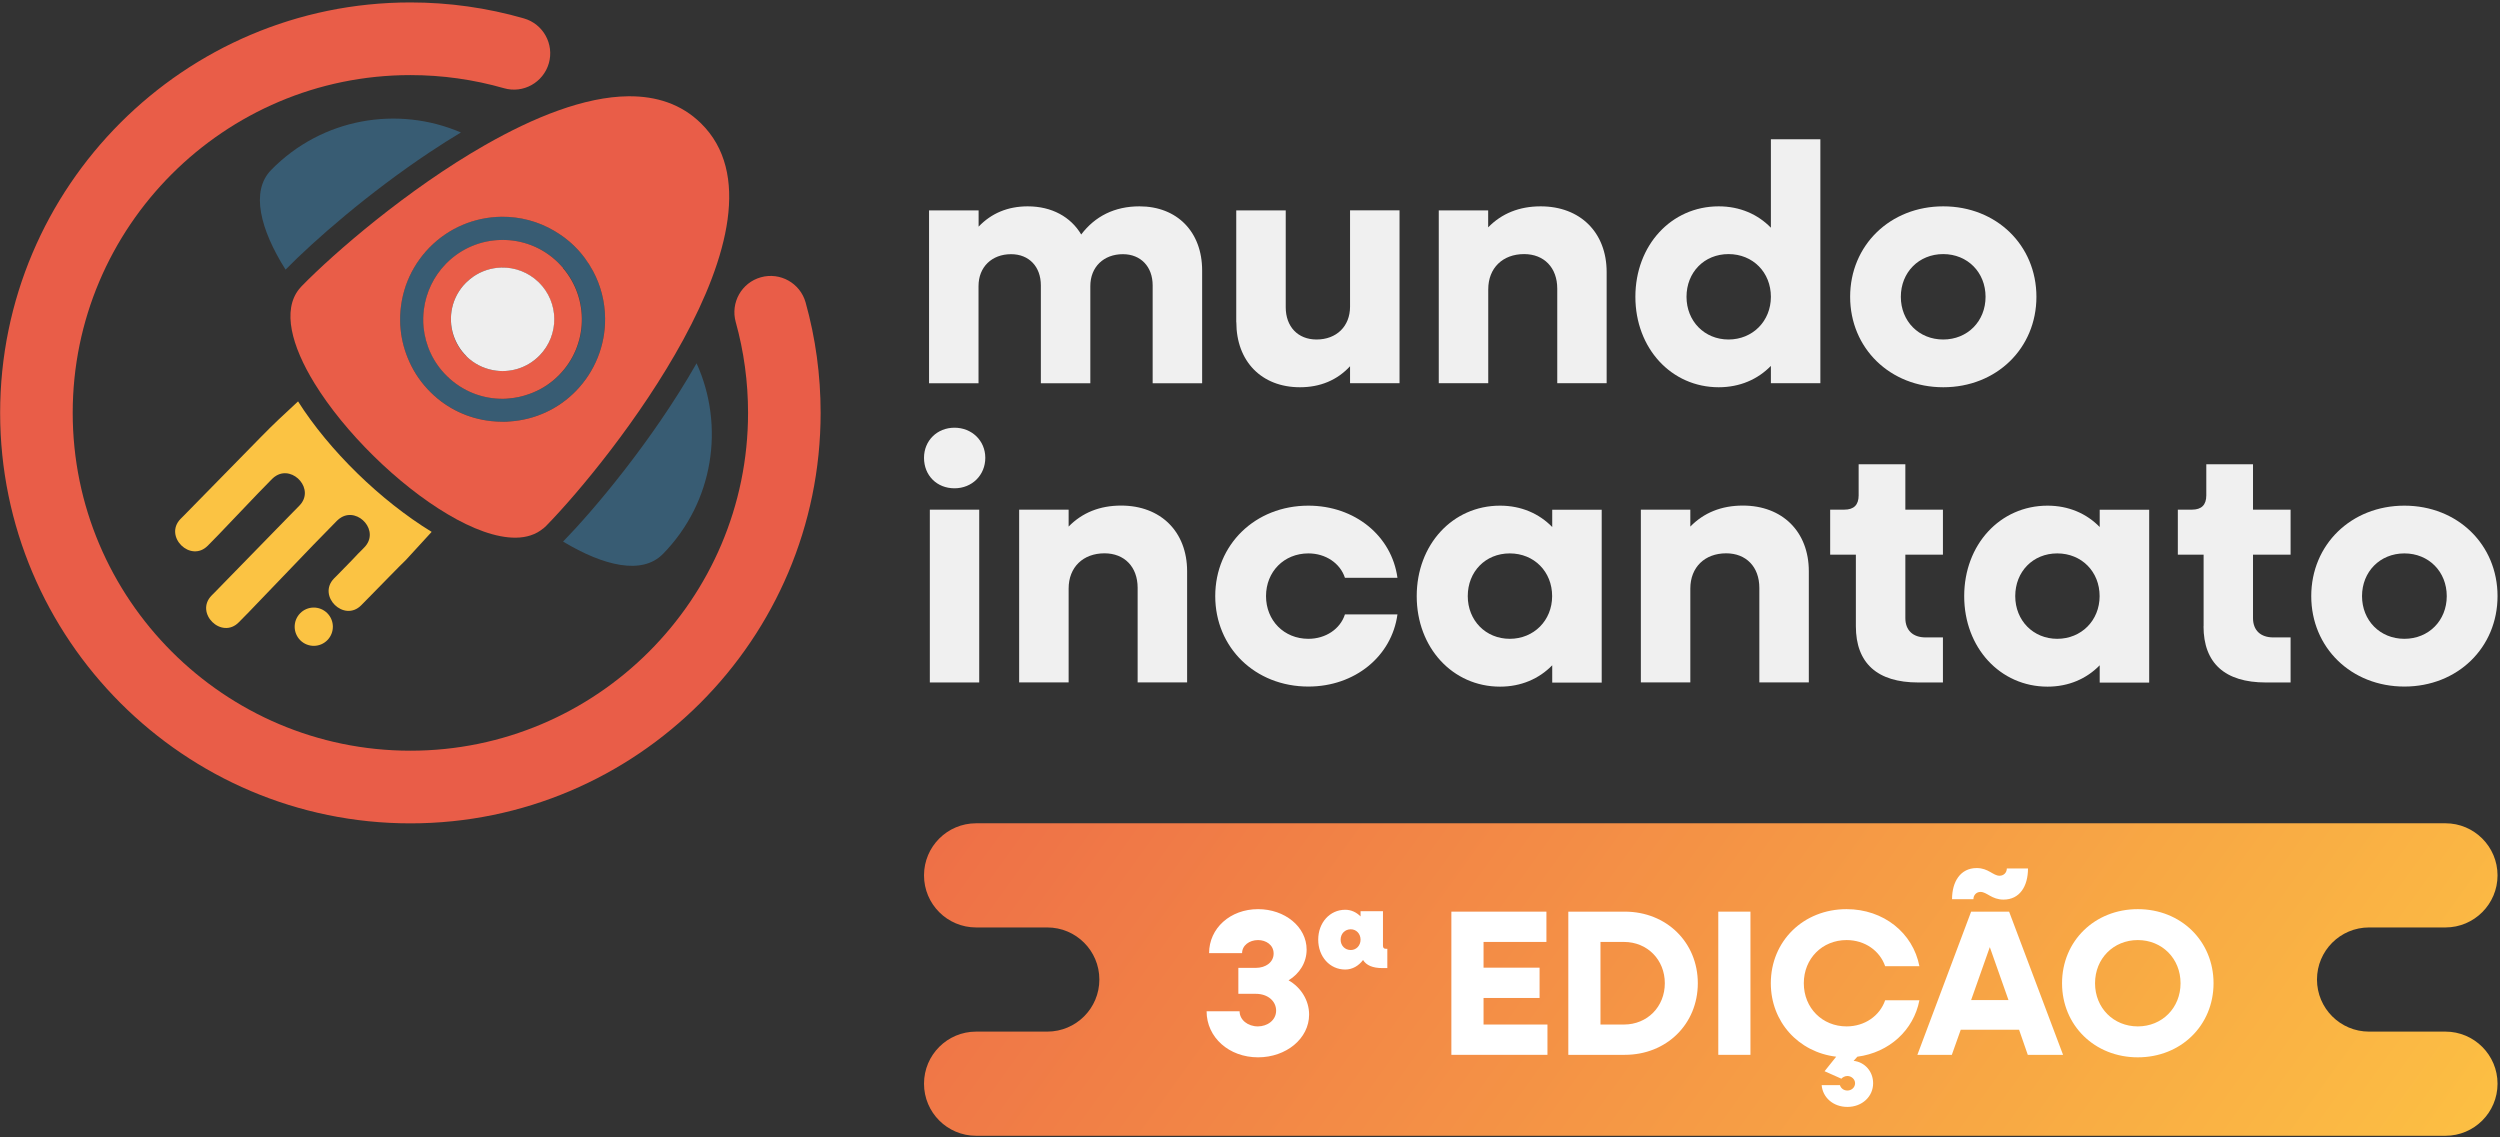 <svg xmlns="http://www.w3.org/2000/svg" width="288" height="131" viewBox="0 0 288 131" fill="none"><rect x="0" y="0" width="288" height="131" fill="#333333" stroke="none"/><path d="M107.036 24.241H112.736V26.111C114.216 24.552 116.126 23.771 118.396 23.771C121.166 23.771 123.346 24.982 124.556 27.012C126.156 24.901 128.416 23.771 131.266 23.771C135.596 23.771 138.486 26.701 138.486 31.151V44.151H132.786V32.871C132.786 30.721 131.416 29.282 129.356 29.282C127.136 29.282 125.606 30.762 125.606 32.952V44.151H119.906V32.871C119.906 30.721 118.546 29.282 116.476 29.282C114.256 29.282 112.726 30.762 112.726 32.952V44.151H107.026V24.241H107.036Z" fill="#F0F0F0"></path><path d="M142.416 37.121V24.241H148.116V35.401C148.116 37.631 149.516 39.111 151.666 39.111C153.966 39.111 155.526 37.591 155.526 35.321V24.231H161.226V44.141H155.526V42.191C154.046 43.791 152.096 44.611 149.756 44.611C145.346 44.611 142.426 41.641 142.426 37.121H142.416Z" fill="#F0F0F0"></path><path d="M165.736 24.241H171.436V26.192C172.996 24.591 175.026 23.771 177.486 23.771C182.046 23.771 185.086 26.782 185.086 31.341V44.142H179.396V33.252C179.396 30.831 177.876 29.271 175.576 29.271C173.116 29.271 171.446 30.872 171.446 33.331V44.142H165.746V24.232L165.736 24.241Z" fill="#F0F0F0"></path><path d="M188.396 34.191C188.396 28.262 192.526 23.771 197.996 23.771C200.416 23.771 202.486 24.672 204.006 26.232V16.041H209.706V44.142H204.006V42.151C202.486 43.712 200.416 44.611 197.996 44.611C192.536 44.611 188.396 40.121 188.396 34.191ZM204.006 34.191C204.006 31.381 201.936 29.271 199.126 29.271C196.316 29.271 194.286 31.381 194.286 34.191C194.286 37.002 196.356 39.111 199.126 39.111C201.896 39.111 204.006 37.002 204.006 34.191Z" fill="#F0F0F0"></path><path d="M213.136 34.191C213.136 28.262 217.736 23.771 223.866 23.771C229.996 23.771 234.596 28.262 234.596 34.191C234.596 40.121 229.996 44.611 223.866 44.611C217.736 44.611 213.136 40.121 213.136 34.191ZM228.736 34.191C228.736 31.381 226.666 29.271 223.856 29.271C221.046 29.271 218.976 31.381 218.976 34.191C218.976 37.002 221.046 39.111 223.856 39.111C226.666 39.111 228.736 37.002 228.736 34.191Z" fill="#F0F0F0"></path><path d="M106.446 52.742C106.446 50.752 107.966 49.272 109.956 49.272C111.946 49.272 113.506 50.752 113.506 52.742C113.506 54.731 111.986 56.252 109.956 56.252C107.926 56.252 106.446 54.772 106.446 52.742ZM107.116 58.712H112.806V78.621H107.116V58.712Z" fill="#F0F0F0"></path><path d="M117.406 58.712H123.106V60.661C124.666 59.062 126.696 58.242 129.156 58.242C133.716 58.242 136.756 61.252 136.756 65.811V78.612H131.056V67.722C131.056 65.302 129.536 63.742 127.236 63.742C124.776 63.742 123.106 65.341 123.106 67.802V78.612H117.406V58.702V58.712Z" fill="#F0F0F0"></path><path d="M139.996 68.671C139.996 62.742 144.596 58.252 150.726 58.252C156.066 58.252 160.326 61.721 160.986 66.561H154.936C154.386 64.882 152.716 63.752 150.726 63.752C147.916 63.752 145.846 65.862 145.846 68.671C145.846 71.481 147.916 73.591 150.726 73.591C152.716 73.591 154.396 72.462 154.936 70.781H160.986C160.326 75.621 156.066 79.091 150.726 79.091C144.596 79.091 139.996 74.602 139.996 68.671Z" fill="#F0F0F0"></path><path d="M163.206 68.671C163.206 62.742 167.336 58.252 172.806 58.252C175.226 58.252 177.296 59.151 178.816 60.712V58.721H184.516V78.632H178.816V76.641C177.296 78.201 175.226 79.102 172.806 79.102C167.346 79.102 163.206 74.612 163.206 68.681V68.671ZM178.806 68.671C178.806 65.862 176.736 63.752 173.926 63.752C171.116 63.752 169.086 65.862 169.086 68.671C169.086 71.481 171.156 73.591 173.926 73.591C176.696 73.591 178.806 71.481 178.806 68.671Z" fill="#F0F0F0"></path><path d="M189.026 58.712H194.726V60.661C196.286 59.062 198.316 58.242 200.776 58.242C205.336 58.242 208.376 61.252 208.376 65.811V78.612H202.676V67.722C202.676 65.302 201.156 63.742 198.856 63.742C196.396 63.742 194.726 65.341 194.726 67.802V78.612H189.026V58.702V58.712Z" fill="#F0F0F0"></path><path d="M213.796 72.141V63.901H210.836V58.711H212.476C213.566 58.711 214.116 58.161 214.116 57.071V53.481H219.496V58.711H223.826V63.901H219.496V71.201C219.496 72.601 220.356 73.431 221.836 73.431H223.826V78.621H220.976C216.256 78.621 213.796 76.391 213.796 72.141Z" fill="#F0F0F0"></path><path d="M226.276 68.671C226.276 62.742 230.406 58.252 235.876 58.252C238.296 58.252 240.366 59.151 241.886 60.712V58.721H247.586V78.632H241.886V76.641C240.366 78.201 238.296 79.102 235.876 79.102C230.416 79.102 226.276 74.612 226.276 68.681V68.671ZM241.876 68.671C241.876 65.862 239.806 63.752 236.996 63.752C234.186 63.752 232.156 65.862 232.156 68.671C232.156 71.481 234.226 73.591 236.996 73.591C239.766 73.591 241.876 71.481 241.876 68.671Z" fill="#F0F0F0"></path><path d="M253.856 72.141V63.901H250.886V58.711H252.526C253.616 58.711 254.166 58.161 254.166 57.071V53.481H259.546V58.711H263.876V63.901H259.546V71.201C259.546 72.601 260.406 73.431 261.886 73.431H263.876V78.621H261.026C256.306 78.621 253.846 76.391 253.846 72.141H253.856Z" fill="#F0F0F0"></path><path d="M266.256 68.671C266.256 62.742 270.856 58.252 276.986 58.252C283.116 58.252 287.716 62.742 287.716 68.671C287.716 74.602 283.116 79.091 276.986 79.091C270.856 79.091 266.256 74.602 266.256 68.671ZM281.866 68.671C281.866 65.862 279.796 63.752 276.986 63.752C274.176 63.752 272.106 65.862 272.106 68.671C272.106 71.481 274.176 73.591 276.986 73.591C279.796 73.591 281.866 71.481 281.866 68.671Z" fill="#F0F0F0"></path><path d="M47.276 94.852C21.216 94.852 0.016 73.632 0.016 47.562C0.016 21.491 21.216 0.281 47.276 0.281C51.716 0.281 56.116 0.901 60.356 2.121C62.576 2.761 63.856 5.071 63.226 7.291C62.586 9.511 60.266 10.802 58.056 10.162C54.566 9.161 50.936 8.651 47.276 8.651C25.826 8.651 8.376 26.111 8.376 47.562C8.376 69.011 25.826 86.481 47.276 86.481C68.726 86.481 86.176 69.022 86.176 47.562C86.176 43.992 85.696 40.481 84.756 37.102C84.136 34.871 85.426 32.562 87.656 31.942C89.876 31.322 92.186 32.621 92.806 34.842C93.956 38.952 94.536 43.231 94.536 47.562C94.536 73.632 73.336 94.852 47.276 94.852Z" fill="#E95D48"></path><path d="M49.496 17.541C50.716 16.721 51.916 15.972 53.096 15.261C45.836 12.142 37.096 13.591 31.236 19.581C28.846 22.021 29.976 26.422 32.896 31.061C36.146 27.752 42.416 22.252 49.496 17.541Z" fill="#385C73"></path><path d="M64.867 62.391C69.567 65.211 73.977 66.261 76.376 63.811C82.237 57.821 83.507 49.051 80.246 41.851C75.097 50.881 68.296 58.871 64.876 62.381L64.867 62.391Z" fill="#385C73"></path><path d="M69.706 36.661C69.686 34.742 69.206 32.892 68.326 31.241C67.766 30.181 67.036 29.201 66.156 28.341C65.446 27.642 64.656 27.061 63.816 26.572C61.996 25.512 59.926 24.942 57.776 24.971C54.626 25.002 51.676 26.262 49.466 28.521C47.256 30.782 46.056 33.752 46.096 36.911C46.096 37.282 46.126 37.642 46.156 38.002C46.286 39.282 46.626 40.522 47.156 41.672C47.756 42.981 48.576 44.181 49.636 45.221C51.536 47.081 53.966 48.221 56.566 48.511C57.046 48.562 57.526 48.602 58.016 48.592C58.256 48.592 58.506 48.562 58.746 48.551C61.626 48.352 64.296 47.132 66.326 45.051C68.536 42.801 69.736 39.822 69.696 36.661H69.706ZM60.946 45.401C60.186 45.672 59.406 45.831 58.616 45.901C58.406 45.922 58.196 45.931 57.996 45.941C55.656 45.962 53.306 45.102 51.506 43.331C49.916 41.772 49.016 39.772 48.806 37.712C48.736 37.011 48.756 36.312 48.846 35.611C49.096 33.712 49.926 31.872 51.376 30.392C53.146 28.581 55.476 27.672 57.816 27.642C60.156 27.622 62.506 28.482 64.306 30.252C64.366 30.311 64.406 30.372 64.466 30.422C64.606 30.572 64.746 30.712 64.876 30.861C67.906 34.422 67.776 39.782 64.446 43.181C63.436 44.212 62.236 44.941 60.966 45.392L60.946 45.401Z" fill="#385C73"></path><path d="M62.577 60.892C62.687 60.801 62.797 60.702 62.907 60.592C66.656 56.761 73.796 48.181 78.727 39.111C83.817 29.752 86.546 19.881 80.737 14.191C78.466 11.972 75.597 11.062 72.376 11.091C67.356 11.142 61.517 13.492 55.877 16.712C46.916 21.831 38.486 29.142 34.746 32.971C34.647 33.081 34.547 33.191 34.456 33.301C32.507 35.742 33.577 39.831 36.227 44.151C39.687 49.791 45.837 55.842 51.556 59.231C54.416 60.931 57.166 61.962 59.407 61.941C60.647 61.931 61.727 61.592 62.587 60.871L62.577 60.892ZM58.017 48.592C57.526 48.592 57.047 48.562 56.566 48.511C53.956 48.221 51.536 47.092 49.636 45.221C48.577 44.181 47.746 42.981 47.157 41.672C46.636 40.522 46.286 39.282 46.157 38.002C46.117 37.642 46.096 37.272 46.096 36.911C46.066 33.752 47.267 30.782 49.467 28.521C51.676 26.271 54.627 25.012 57.776 24.971C59.937 24.951 62.007 25.512 63.816 26.572C64.656 27.061 65.447 27.642 66.156 28.341C67.037 29.201 67.757 30.181 68.326 31.241C69.207 32.892 69.686 34.731 69.707 36.661C69.737 39.812 68.537 42.791 66.337 45.051C64.306 47.132 61.627 48.352 58.757 48.551C58.517 48.572 58.276 48.592 58.026 48.592H58.017Z" fill="#E95D48"></path><path d="M64.866 30.861C64.736 30.712 64.596 30.561 64.456 30.422C64.406 30.361 64.356 30.302 64.296 30.252C62.496 28.482 60.146 27.611 57.806 27.642C55.466 27.662 53.136 28.581 51.366 30.392C49.926 31.872 49.086 33.712 48.836 35.611C48.746 36.312 48.726 37.011 48.796 37.712C49.006 39.772 49.896 41.772 51.496 43.331C53.296 45.102 55.646 45.971 57.986 45.941C58.196 45.941 58.406 45.922 58.606 45.901C59.396 45.842 60.176 45.672 60.936 45.401C62.216 44.952 63.406 44.221 64.416 43.191C67.756 39.782 67.886 34.431 64.846 30.872L64.866 30.861ZM62.156 40.952C60.706 42.431 58.686 42.992 56.796 42.642C55.676 42.431 54.606 41.901 53.726 41.041C53.006 40.342 52.506 39.502 52.226 38.602C51.576 36.562 52.046 34.242 53.636 32.611C53.896 32.342 54.176 32.111 54.466 31.912C55.446 31.221 56.586 30.861 57.736 30.831C59.286 30.791 60.856 31.352 62.056 32.532C64.406 34.831 64.446 38.611 62.146 40.962L62.156 40.952Z" fill="#E95D48"></path><path d="M53.726 41.041C54.596 41.901 55.676 42.431 56.796 42.642C58.686 43.002 60.706 42.431 62.156 40.952C64.456 38.602 64.416 34.822 62.066 32.522C60.866 31.352 59.306 30.782 57.746 30.822C56.596 30.852 55.456 31.212 54.476 31.901C54.186 32.111 53.906 32.342 53.646 32.602C52.046 34.231 51.576 36.551 52.236 38.592C52.526 39.481 53.016 40.322 53.736 41.032L53.726 41.041Z" fill="#EEEEEE"></path><path d="M34.576 70.651C33.726 71.522 33.736 72.912 34.606 73.772C35.476 74.621 36.866 74.612 37.716 73.742C38.566 72.871 38.556 71.481 37.686 70.621C36.816 69.772 35.426 69.781 34.576 70.651Z" fill="#FBC343"></path><path d="M34.367 46.212C32.517 47.922 31.526 48.842 30.087 50.312L21.177 59.401C21.056 59.532 20.947 59.642 20.806 59.772C18.826 61.791 21.966 64.882 23.947 62.852C24.396 62.392 24.776 62.002 25.116 61.661L29.706 56.852C30.197 56.352 30.736 55.801 31.346 55.172C31.506 55.011 31.666 54.892 31.837 54.791C33.797 53.632 36.316 56.392 34.486 58.252C33.937 58.822 33.467 59.291 33.066 59.702L24.747 68.231C24.627 68.362 24.517 68.472 24.377 68.602C22.396 70.621 25.537 73.712 27.517 71.681C27.966 71.222 28.346 70.832 28.686 70.492L36.117 62.752C36.837 62.022 37.717 61.111 38.827 59.981C38.986 59.822 39.147 59.702 39.316 59.602C41.276 58.441 43.797 61.191 41.967 63.062C41.877 63.151 41.797 63.242 41.706 63.331C41.706 63.331 41.706 63.331 41.687 63.352L41.606 63.431C41.556 63.481 41.507 63.541 41.447 63.592L41.316 63.721C41.316 63.721 41.236 63.801 41.197 63.842L41.096 63.952C41.036 64.011 40.956 64.091 40.897 64.162L40.687 64.382C40.617 64.451 40.547 64.531 40.477 64.602C40.356 64.722 40.217 64.862 40.087 65.001C40.026 65.061 39.986 65.102 39.926 65.171L39.767 65.332L39.706 65.391C39.556 65.541 39.416 65.692 39.246 65.862C39.127 65.982 38.986 66.122 38.856 66.262C38.736 66.392 38.627 66.501 38.486 66.632C36.507 68.651 39.647 71.742 41.627 69.712C42.077 69.251 42.456 68.862 42.797 68.522C44.367 66.921 44.877 66.401 44.846 66.431C45.187 66.082 45.566 65.692 46.017 65.242C46.217 65.031 46.767 64.501 46.767 64.501C46.767 64.501 48.496 62.611 49.727 61.272C43.816 57.651 37.926 51.901 34.327 46.231L34.367 46.212Z" fill="#FBC343"></path><path d="M287.716 124.842C287.716 128.162 285.026 130.842 281.716 130.842H112.446C109.136 130.842 106.446 128.162 106.446 124.842C106.446 121.522 109.136 118.842 112.446 118.842H120.646C123.956 118.842 126.646 116.162 126.646 112.842C126.646 109.522 123.956 106.842 120.646 106.842H112.446C109.136 106.842 106.446 104.162 106.446 100.842C106.446 97.522 109.136 94.842 112.446 94.842H281.716C285.026 94.842 287.716 97.532 287.716 100.842C287.716 104.152 285.026 106.842 281.716 106.842H272.916C269.596 106.842 266.916 109.532 266.916 112.842C266.916 116.152 269.596 118.842 272.916 118.842H281.716C285.026 118.842 287.716 121.532 287.716 124.842Z" fill="url(#paint0_linear_1613_202)"></path><path d="M246.274 121.804C241.301 121.804 237.548 118.122 237.548 113.269C237.548 108.415 241.301 104.734 246.274 104.734C251.247 104.734 255 108.415 255 113.269C255 118.122 251.247 121.804 246.274 121.804ZM246.274 118.241C249.071 118.241 251.199 116.114 251.199 113.269C251.199 110.424 249.071 108.296 246.274 108.296C243.477 108.296 241.349 110.424 241.349 113.269C241.349 116.114 243.477 118.241 246.274 118.241Z" fill="white"></path><path d="M230.804 103.634C229.441 103.634 228.891 102.749 228.15 102.749C227.672 102.749 227.337 103.132 227.337 103.586H224.875C224.875 101.578 225.831 100 227.72 100C229.058 100 229.608 100.885 230.349 100.885C230.828 100.885 231.186 100.526 231.186 100.048H233.625C233.625 102.104 232.668 103.634 230.804 103.634ZM220.882 121.517L227.074 105.021H231.449L237.665 121.517H233.601L232.597 118.624H225.879L224.851 121.517H220.882ZM227.074 115.205H231.377L229.226 109.109L227.074 115.205Z" fill="white"></path><path d="M212.82 127.517C211.194 127.517 209.975 126.442 209.855 125.007H211.959C212.079 125.39 212.413 125.629 212.82 125.629C213.298 125.629 213.704 125.27 213.704 124.792C213.704 124.314 213.274 123.955 212.82 123.955C212.509 123.955 212.246 124.123 212.127 124.266L210.19 123.405L211.529 121.732C207.178 121.206 203.998 117.715 203.998 113.269C203.998 108.415 207.752 104.734 212.724 104.734C216.98 104.734 220.375 107.459 221.116 111.308H217.171C216.549 109.515 214.828 108.296 212.724 108.296C209.927 108.296 207.799 110.424 207.799 113.269C207.799 116.114 209.927 118.241 212.724 118.241C214.828 118.241 216.549 117.022 217.171 115.229H221.116C220.446 118.696 217.625 121.254 213.967 121.732L213.537 122.21C214.828 122.353 215.784 123.429 215.784 124.792C215.784 126.322 214.517 127.517 212.82 127.517Z" fill="white"></path><path d="M197.947 121.517V105.021H201.652V121.517H197.947Z" fill="white"></path><path d="M180.67 121.517V105.021H187.173C191.978 105.021 195.588 108.559 195.588 113.269C195.588 117.979 191.978 121.517 187.173 121.517H180.67ZM187.077 108.511H184.375V118.026H187.077C189.778 118.026 191.787 115.97 191.787 113.269C191.787 110.567 189.778 108.511 187.077 108.511Z" fill="white"></path><path d="M167.198 121.517V105.021H178.148V108.511H170.904V111.476H177.359V114.966H170.904V118.026H178.267V121.517H167.198Z" fill="white"></path><path d="M154.967 111.691C153.197 111.691 151.859 110.209 151.859 108.248C151.859 106.288 153.197 104.805 154.967 104.805C155.66 104.805 156.258 105.092 156.736 105.57V104.973H159.318V108.941C159.318 109.18 159.413 109.3 159.652 109.3H159.82V111.523H159.246C158.146 111.523 157.405 111.213 157.023 110.591C156.521 111.26 155.803 111.691 154.967 111.691ZM155.612 109.443C156.234 109.443 156.736 108.941 156.736 108.248C156.736 107.555 156.234 107.053 155.612 107.053C154.943 107.053 154.441 107.555 154.441 108.248C154.441 108.941 154.943 109.443 155.612 109.443Z" fill="white"></path><path d="M144.929 121.804C141.582 121.804 139 119.508 139 116.496H142.801C142.801 117.5 143.758 118.241 144.905 118.241C145.981 118.241 147.009 117.548 147.009 116.424C147.009 115.349 146.077 114.488 144.666 114.488H142.658V111.499H144.666C145.838 111.499 146.722 110.83 146.722 109.85C146.722 108.846 145.838 108.296 144.929 108.296C143.925 108.296 143.088 108.917 143.088 109.802H139.287C139.287 106.933 141.725 104.734 144.929 104.734C148.013 104.734 150.523 106.766 150.523 109.396C150.523 110.878 149.711 112.169 148.443 112.934C149.878 113.747 150.81 115.253 150.81 116.879C150.81 119.652 148.157 121.804 144.929 121.804Z" fill="white"></path><defs><linearGradient id="paint0_linear_1613_202" x1="48.442" y1="112.842" x2="222.709" y2="238.457" gradientUnits="userSpaceOnUse"><stop stop-color="#EB5D48"></stop><stop offset="1" stop-color="#FDC543"></stop></linearGradient></defs></svg>